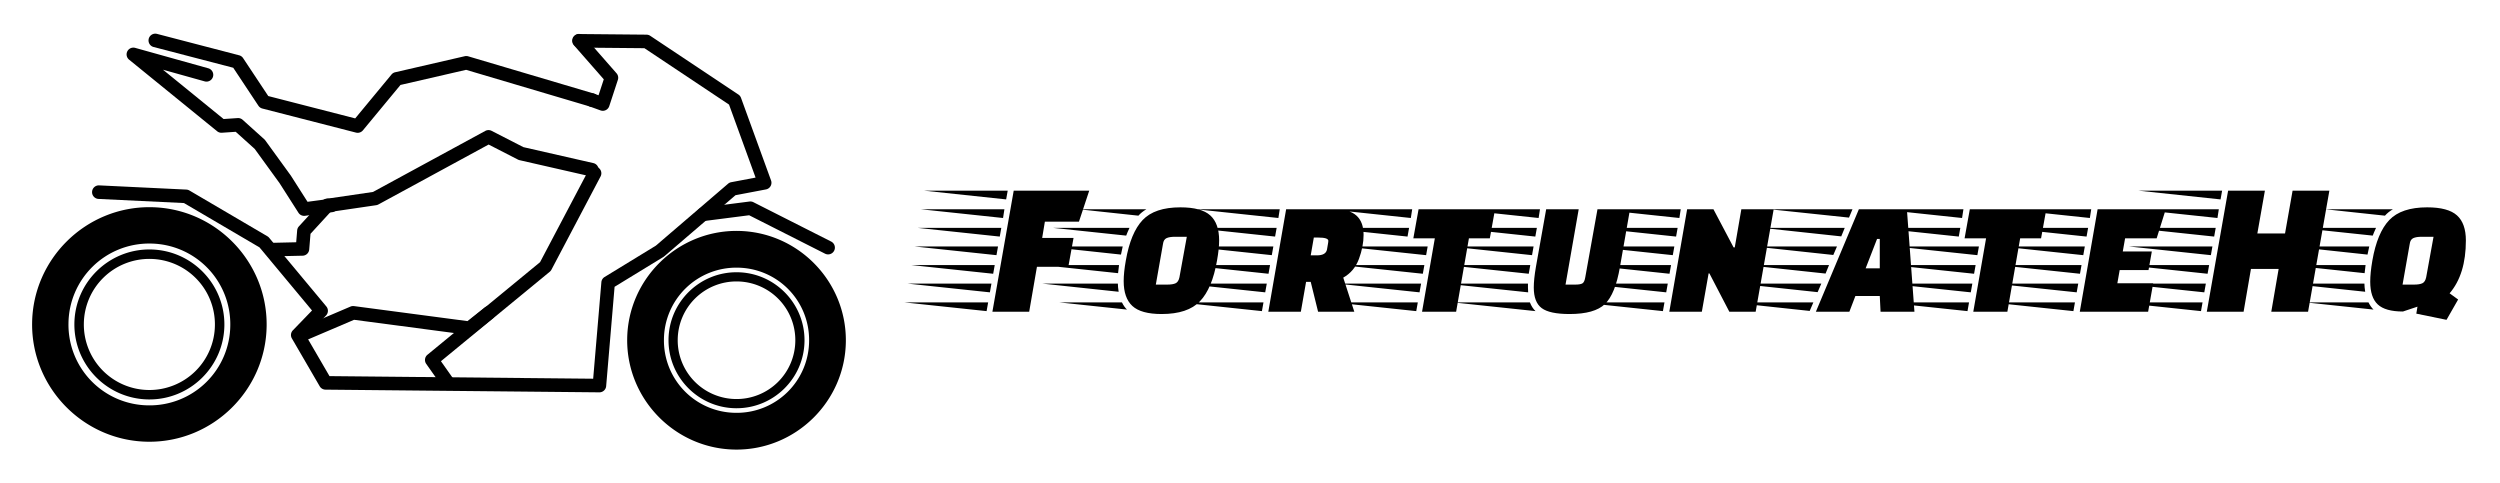 <svg viewBox="0 0 786 152" height="152" width="786" xmlns:xlink="http://www.w3.org/1999/xlink" xmlns="http://www.w3.org/2000/svg" version="1.1">
<defs>
	<pattern height="20" width="20" y="0" x="0" patternUnits="userSpaceOnUse" id="dna_4146799760">
	</pattern>
</defs>
<path d="M0 0 L786 0 786 152 0 152 z" style="fill: url(#dna_4146799760); mix-blend-mode: source-over; fill-opacity: 1; vector-effect: non-scaling-stroke;"></path>
<g transform="matrix(2.843,0.028,-0.028,2.843,-2.45,-67.862)" style="mix-blend-mode: source-over;">
	<g style="font-family: sans-serif; font-renderer: native; font-weight: 400; color: #000; stroke-linecap: round; stroke-linejoin: round;">
		<path style="fill-rule: evenodd; stroke-width: 1.5;" d="M18.281 27.413a.75.75 0 0 0-.14 1.479l8.82 2.205 2.824 4.17a.75.75 0 0 0 .442.308l10.378 2.559a.75.75 0 0 0 .762-.256l4.106-5.062 7.238-1.743L66.453 35a.75.75 0 0 0 .412-1.443l-13.933-3.98a.75.75 0 0 0-.381-.009l-7.678 1.85a.75.75 0 0 0-.406.256l-3.965 4.89-9.637-2.377-2.824-4.167a.75.75 0 0 0-.44-.307l-9.097-2.276a.75.75 0 0 0-.223-.023z"></path>
		<path style="fill-rule: evenodd; stroke-width: 1.5;" d="M15.877 28.98a.75.75 0 0 0-.44 1.336l9.81 7.818a.75.75 0 0 0 .524.162l1.534-.12 2.119 1.872 2.783 3.758 2.121 3.25a.75.75 0 0 0 .733.334l2.986-.428a.75.75 0 1 0-.213-1.484l-2.512.36-1.87-2.872a.75.75 0 0 0-.026-.035l-2.844-3.84a.75.75 0 0 0-.105-.115l-2.418-2.133a.75.75 0 0 0-.553-.186l-1.555.12-6.758-5.387 4.621 1.244a.75.75 0 1 0 .39-1.45L16.1 29.006a.75.75 0 0 0-.223-.025z"></path>
		<path style="fill-rule: evenodd; stroke-width: 1.5;" d="M72.629 26.987l-7.412.004a.75.75 0 1 0 .002 1.5l7.187-.004 9.418 6.143 3.016 8.043-2.69.537a.75.75 0 0 0-.347.172l-7.916 6.926-5.635 3.521a.75.75 0 0 0-.35.58L67.1 65.09H37.94l-2.62-4.406 2.17-2.29a.75.75 0 0 0 .027-1.001l-6.399-7.533a.75.75 0 0 0-.197-.166l-8.672-4.977a.75.75 0 0 0-.346-.098l-9.636-.37a.75.75 0 0 0-.059 1.5l9.453.362 8.399 4.819 5.878 6.922-2.097 2.213a.75.75 0 0 0-.1.898l3.127 5.26a.75.75 0 0 0 .645.367h30.283a.75.75 0 0 0 .748-.693l.824-10.995 5.365-3.353a.75.75 0 0 0 .096-.072l7.81-6.834 3.358-.672a.75.75 0 0 0 .557-.998l-3.412-9.1a.75.75 0 0 0-.293-.365l-9.81-6.396a.75.75 0 0 0-.411-.123z"></path>
		<path style="fill-rule: evenodd; stroke-width: 1.5;" d="M37.535 45.462a.75.75 0 0 0-.578.256l-2.559 2.844a.75.75 0 0 0-.191.447l-.094 1.316-2.593.086a.75.75 0 1 0 .048 1.498l3.27-.105a.75.75 0 0 0 .723-.697l.125-1.733 2.386-2.652a.75.75 0 0 0-.537-1.26zM84.266 45.321a.75.75 0 0 0-.073.006L79 46.046a.75.75 0 0 0 .205 1.486l4.965-.687 8.434 4.166a.75.75 0 1 0 .664-1.346l-8.64-4.267a.75.75 0 0 0-.362-.077z"></path>
		<path style="stroke-width: 4.021;" d="M17.969 46.605C10.83 46.605 5 52.435 5 59.573c0 7.139 5.83 12.97 12.969 12.97 7.138 0 12.967-5.831 12.967-12.97 0-7.138-5.829-12.968-12.967-12.968zm0 4.021a8.917 8.917 0 0 1 8.947 8.947 8.917 8.917 0 0 1-8.947 8.948 8.917 8.917 0 0 1-8.948-8.948 8.917 8.917 0 0 1 8.948-8.947z"></path>
		<path style="stroke-width: 1.046;" d="M17.969 51.28c-4.574 0-8.295 3.72-8.295 8.293 0 4.575 3.72 8.293 8.295 8.293 4.574 0 8.293-3.718 8.293-8.293 0-4.574-3.719-8.293-8.293-8.293zm0 1.045a7.239 7.239 0 0 1 7.246 7.248 7.239 7.239 0 0 1-7.246 7.248 7.24 7.24 0 0 1-7.248-7.248 7.24 7.24 0 0 1 7.248-7.248z"></path>
		<path style="fill-rule: evenodd; stroke-width: 1.005;" d="M20.984 68.515a.503.503 0 0 0-.392.822c.508.636.261.317.693.893a.503.503 0 1 0 .805-.604c-.429-.572-.208-.287-.713-.918a.503.503 0 0 0-.393-.193z"></path>
		<path style="stroke-width: 1.016;" d="M82.91 53.161c-4.146 0-7.52 3.371-7.52 7.518 0 4.146 3.374 7.52 7.52 7.52 4.147 0 7.518-3.374 7.518-7.52 0-4.147-3.371-7.518-7.518-7.518zm0 1.016a6.494 6.494 0 0 1 6.502 6.502 6.494 6.494 0 0 1-6.502 6.502 6.496 6.496 0 0 1-6.504-6.502 6.495 6.495 0 0 1 6.504-6.502z"></path>
		<path style="stroke-width: 4.064;" d="M82.91 48.589c-6.653 0-12.092 5.436-12.092 12.09 0 6.653 5.439 12.092 12.092 12.092 6.654 0 12.09-5.439 12.09-12.092 0-6.654-5.436-12.09-12.09-12.09zm0 4.064a7.994 7.994 0 0 1 8.026 8.026 7.996 7.996 0 0 1-8.026 8.027 7.997 7.997 0 0 1-8.027-8.027 7.996 7.996 0 0 1 8.027-8.026z"></path>
		<path style="fill-rule: evenodd; stroke-width: 1.5;" d="M65.125 26.982a.75.75 0 0 0-.518 1.255l3.34 3.735-.562 1.77-.438-.153a.75.75 0 1 0-.496 1.414l1.168.41a.75.75 0 0 0 .963-.482l.924-2.914a.75.75 0 0 0-.156-.727l-3.625-4.053a.75.75 0 0 0-.6-.255zM55.236 37.712a.75.75 0 0 0-.338.096l-12.347 6.87-4.996.784a.75.75 0 1 0 .232 1.482l5.127-.804a.75.75 0 0 0 .25-.086l12.12-6.744 3.263 1.633a.75.75 0 0 0 .176.062l7.841 1.709a.75.75 0 1 0 .32-1.467l-7.75-1.687-3.534-1.768a.75.75 0 0 0-.364-.08z"></path>
		<path style="fill-rule: evenodd; stroke-width: 1.5;" d="M67 41.624a.75.75 0 0 0-.64.416L61.1 52.26l-12.35 10.36a.75.75 0 0 0-.127 1.011l1.81 2.514a.75.75 0 1 0 1.217-.877l-1.402-1.948L62.18 53.312a.75.75 0 0 0 .185-.23l5.328-10.356A.75.75 0 0 0 67 41.624z"></path>
		<path style="fill-rule: evenodd; stroke-width: 1.5;" d="M55.467 57.175a.75.75 0 0 0-.463.174l-1.863 1.508-12.563-1.536a.75.75 0 0 0-.392.057l-5.91 2.592a.75.75 0 1 0 .603 1.373l5.72-2.507 12.674 1.548a.75.75 0 0 0 .563-.16l2.111-1.709a.75.75 0 0 0-.48-1.34z"></path>
	</g>
</g>
<g transform="matrix(1,0,0,1,267,39)" style="mix-blend-mode: source-over;">
	<g>
		<g style="paint-order: stroke fill markers;">
			<path style="fill: #000000;" d="M 70.519 35.807L 68.875 44.877L 59.014 44.877L 56.578 59L 45.012 59L 51.709 20.953L 75.45 20.953L 72.223 30.693L 61.509 30.693L 60.657 35.807L 70.519 35.807ZZM 43.673 56.078L 43.186 58.817L 17.375 56.078L 43.673 56.078ZZM 45.743 44.329L 45.256 47.069L 19.445 44.329L 45.743 44.329ZZM 46.778 38.485L 46.291 41.224L 20.48 38.485L 46.778 38.485ZZM 47.812 32.641L 47.325 35.38L 21.514 32.641L 47.812 32.641ZZM 48.787 26.797L 48.36 29.537L 22.549 26.797L 48.787 26.797ZZM 44.708 50.173L 44.221 52.913L 18.41 50.173L 44.708 50.173ZZM 49.821 20.953L 49.334 23.693L 23.584 20.953L 49.821 20.953ZZM 104.122 26.188L 104.122 26.188Q 110.696 26.188 113.497 28.715Q 116.297 31.241 116.297 36.598L 116.297 36.598Q 116.297 39.216 115.627 42.929L 115.627 42.929Q 114.105 51.695 110.27 55.713Q 106.435 59.73 98.217 59.73L 98.217 59.73Q 91.764 59.73 89.025 57.204Q 86.285 54.678 86.285 49.382L 86.285 49.382Q 86.285 46.642 86.955 42.929L 86.955 42.929Q 88.477 34.163 92.251 30.176Q 96.025 26.188 104.122 26.188ZZM 96.391 50.477L 99.982 50.477Q 101.748 50.477 102.63 50.051Q 103.513 49.625 103.817 48.164L 103.817 48.164L 106.131 35.441L 102.417 35.441Q 100.713 35.441 99.769 35.867Q 98.826 36.294 98.643 37.694L 98.643 37.694L 96.391 50.477ZZM 60.535 44.329L 84.825 44.329Q 84.581 46.216 84.52 46.886L 84.52 46.886L 60.535 44.329ZZM 61.631 38.485L 85.981 38.485L 85.433 41.042L 61.631 38.485ZZM 60.779 50.173L 84.459 50.173Q 84.459 51.147 84.703 52.73L 84.703 52.73L 60.779 50.173ZZM 64.066 32.641L 88.112 32.641Q 87.381 34.224 87.077 35.076L 87.077 35.076L 64.066 32.641ZZM 66.075 56.078L 85.738 56.078Q 86.468 57.539 87.32 58.33L 87.32 58.33L 66.075 56.078ZZM 72.223 26.797L 93.408 26.797Q 91.947 27.649 90.912 28.806L 90.912 28.806L 72.223 26.797ZZM 137.36 26.797L 152.822 26.797Q 161.71 26.797 161.71 34.833L 161.71 34.833Q 161.71 38.485 160.249 42.412Q 158.788 46.338 155.318 48.286L 155.318 48.286L 158.788 59L 147.404 59L 145.091 49.625L 143.63 49.625L 141.986 59L 131.759 59L 137.36 26.797ZZM 150.204 39.459L 150.569 37.329Q 150.569 37.268 150.63 36.72L 150.63 36.72Q 150.63 35.685 147.404 35.685L 147.404 35.685L 146.065 35.685L 145.091 41.285L 147.039 41.285Q 149.839 41.285 150.204 39.459L 150.204 39.459ZZM 130.237 56.078L 129.75 58.817L 103.939 56.078L 130.237 56.078ZZM 132.307 44.329L 131.82 47.069L 106.009 44.329L 132.307 44.329ZZM 133.342 38.485L 132.855 41.224L 107.044 38.485L 133.342 38.485ZZM 134.377 32.641L 133.89 35.38L 108.079 32.641L 134.377 32.641ZZM 135.351 26.797L 134.925 29.537L 109.114 26.797L 135.351 26.797ZZM 131.272 50.173L 130.785 52.913L 104.974 50.173L 131.272 50.173ZZM 203.044 26.797L 201.4 35.928L 194.826 35.928L 190.808 59L 180.094 59L 184.112 35.928L 177.354 35.928L 178.998 26.797L 203.044 26.797ZZM 178.755 56.078L 178.268 58.817L 152.457 56.078L 178.755 56.078ZZM 180.824 44.329L 180.337 47.069L 154.526 44.329L 180.824 44.329ZZM 181.859 38.485L 181.372 41.224L 155.561 38.485L 181.859 38.485ZZM 176.015 32.641L 175.528 35.38L 149.717 32.641L 176.015 32.641ZZM 176.989 26.797L 176.563 29.537L 150.752 26.797L 176.989 26.797ZZM 179.789 50.173L 179.302 52.913L 153.491 50.173L 179.789 50.173ZZM 214.123 44.329L 213.636 47.069L 187.825 44.329L 214.123 44.329ZZM 215.158 38.485L 214.671 41.224L 188.86 38.485L 215.158 38.485ZZM 216.193 32.641L 215.706 35.38L 189.895 32.641L 216.193 32.641ZZM 217.167 26.797L 216.741 29.537L 190.93 26.797L 217.167 26.797ZZM 187.642 50.173L 213.392 50.173L 213.392 51.391Q 213.392 52.425 213.453 52.913L 213.453 52.913L 187.642 50.173ZZM 215.767 58.817L 215.767 58.817L 189.956 56.078L 214.001 56.078Q 214.671 57.782 215.767 58.817ZZM 225.202 50.477L 228.246 50.477Q 229.89 50.477 230.529 50.082Q 231.168 49.686 231.411 48.164L 231.411 48.164L 235.247 26.797L 245.474 26.797L 242.308 44.938Q 240.847 53.46 237.59 56.595Q 234.333 59.73 226.481 59.73L 226.481 59.73Q 220.21 59.73 217.715 57.874Q 215.219 56.017 215.219 51.391L 215.219 51.391Q 215.219 48.834 215.888 44.938L 215.888 44.938L 219.115 26.797L 229.342 26.797L 225.202 50.477ZZM 284.981 59L 276.702 59L 270.432 46.947L 270.189 46.947L 268.058 59L 257.831 59L 263.432 26.797L 271.711 26.797L 278.042 38.79L 278.407 38.79L 280.477 26.797L 290.643 26.797L 284.981 59ZZM 256.309 56.078L 255.822 58.817L 230.011 56.078L 256.309 56.078ZZM 258.379 44.329L 257.892 47.069L 232.081 44.329L 258.379 44.329ZZM 259.414 38.485L 258.927 41.224L 233.116 38.485L 259.414 38.485ZZM 260.449 32.641L 259.962 35.38L 234.151 32.641L 260.449 32.641ZZM 261.423 26.797L 260.997 29.537L 235.186 26.797L 261.423 26.797ZZM 257.344 50.173L 256.857 52.913L 231.046 50.173L 257.344 50.173ZZM 334.899 59L 324.246 59L 324.002 54.069L 316.332 54.069L 314.445 59L 303.914 59L 317.428 26.797L 332.525 26.797L 334.899 59ZZM 319.558 45.364L 324.002 45.364L 324.002 36.111L 323.15 36.111L 319.558 45.364ZZM 303.122 56.078L 301.966 58.757L 277.007 56.078L 303.122 56.078ZZM 305.618 50.173L 304.462 52.852L 279.503 50.173L 305.618 50.173ZZM 308.053 44.329L 306.957 47.008L 281.999 44.329L 308.053 44.329ZZM 310.549 38.485L 309.392 41.164L 284.494 38.485L 310.549 38.485ZZM 312.984 32.641L 311.888 35.32L 286.99 32.641L 312.984 32.641ZZM 315.419 26.797L 314.323 29.415L 289.486 26.797L 315.419 26.797ZZM 376.355 26.797L 374.711 35.928L 368.137 35.928L 364.119 59L 353.405 59L 357.423 35.928L 350.666 35.928L 352.309 26.797L 376.355 26.797ZZM 352.066 56.078L 351.579 58.817L 325.768 56.078L 352.066 56.078ZZM 354.135 44.329L 353.649 47.069L 327.837 44.329L 354.135 44.329ZZM 355.17 38.485L 354.683 41.224L 328.872 38.485L 355.17 38.485ZZM 349.326 32.641L 348.839 35.38L 323.028 32.641L 349.326 32.641ZZM 350.3 26.797L 349.874 29.537L 324.063 26.797L 350.3 26.797ZZM 353.101 50.173L 352.614 52.913L 326.803 50.173L 353.101 50.173ZZM 409.532 40.068L 408.497 45.912L 399.426 45.912L 398.696 50.051L 409.958 50.051L 408.375 59L 386.886 59L 392.487 26.797L 413.915 26.797L 411.054 35.928L 401.131 35.928L 400.4 40.068L 409.532 40.068ZZM 385.364 56.078L 384.877 58.817L 359.066 56.078L 385.364 56.078ZZM 387.434 44.329L 386.947 47.069L 361.136 44.329L 387.434 44.329ZZM 388.469 38.485L 387.982 41.224L 362.171 38.485L 388.469 38.485ZZM 389.504 32.641L 389.017 35.38L 363.206 32.641L 389.504 32.641ZZM 390.478 26.797L 390.052 29.537L 364.241 26.797L 390.478 26.797ZZM 386.399 50.173L 385.912 52.913L 360.101 50.173L 386.399 50.173ZZM 458.658 59L 447.092 59L 449.405 45.547L 440.7 45.547L 438.387 59L 426.82 59L 433.517 20.953L 445.083 20.953L 442.709 34.407L 451.414 34.407L 453.788 20.953L 465.354 20.953L 458.658 59ZZM 425.481 56.078L 424.994 58.817L 399.183 56.078L 425.481 56.078ZZM 427.551 44.329L 427.064 47.069L 401.253 44.329L 427.551 44.329ZZM 428.586 38.485L 428.099 41.224L 402.288 38.485L 428.586 38.485ZZM 429.62 32.641L 429.133 35.38L 403.322 32.641L 429.62 32.641ZZM 430.594 26.797L 430.168 29.537L 404.357 26.797L 430.594 26.797ZZM 426.516 50.173L 426.029 52.913L 400.218 50.173L 426.516 50.173ZZM 431.629 20.953L 431.142 23.693L 405.392 20.953L 431.629 20.953ZZM 478.199 49.564L 478.199 49.564Q 478.199 46.825 478.868 42.929L 478.868 42.929Q 480.39 34.163 484.195 30.176Q 488 26.188 496.096 26.188L 496.096 26.188Q 502.671 26.188 505.471 28.715Q 508.271 31.241 508.271 36.598L 508.271 36.598Q 508.271 47.251 503.157 53.217L 503.157 53.217L 505.836 55.165L 502.183 61.557L 492.687 59.609L 493.052 57.417L 488.487 58.939Q 482.947 58.939 480.573 56.717Q 478.199 54.495 478.199 49.564ZZM 488.365 50.477L 491.957 50.477Q 493.722 50.477 494.605 50.051Q 495.487 49.625 495.792 48.164L 495.792 48.164L 498.105 35.441L 494.392 35.441Q 492.687 35.441 491.743 35.867Q 490.8 36.294 490.617 37.694L 490.617 37.694L 488.365 50.477ZZM 452.449 44.329L 476.738 44.329Q 476.494 46.216 476.433 46.886L 476.433 46.886L 452.449 44.329ZZM 453.544 38.485L 477.894 38.485L 477.346 41.042L 453.544 38.485ZZM 452.692 50.173L 476.373 50.173Q 476.373 51.147 476.616 52.73L 476.616 52.73L 452.692 50.173ZZM 455.979 32.641L 480.025 32.641Q 479.294 34.224 478.99 35.076L 478.99 35.076L 455.979 32.641ZZM 457.988 56.078L 477.651 56.078Q 478.381 57.539 479.234 58.33L 479.234 58.33L 457.988 56.078ZZM 464.137 26.797L 485.321 26.797Q 483.86 27.649 482.825 28.806L 482.825 28.806L 464.137 26.797Z"></path>
		</g>
	</g>
</g>
</svg>